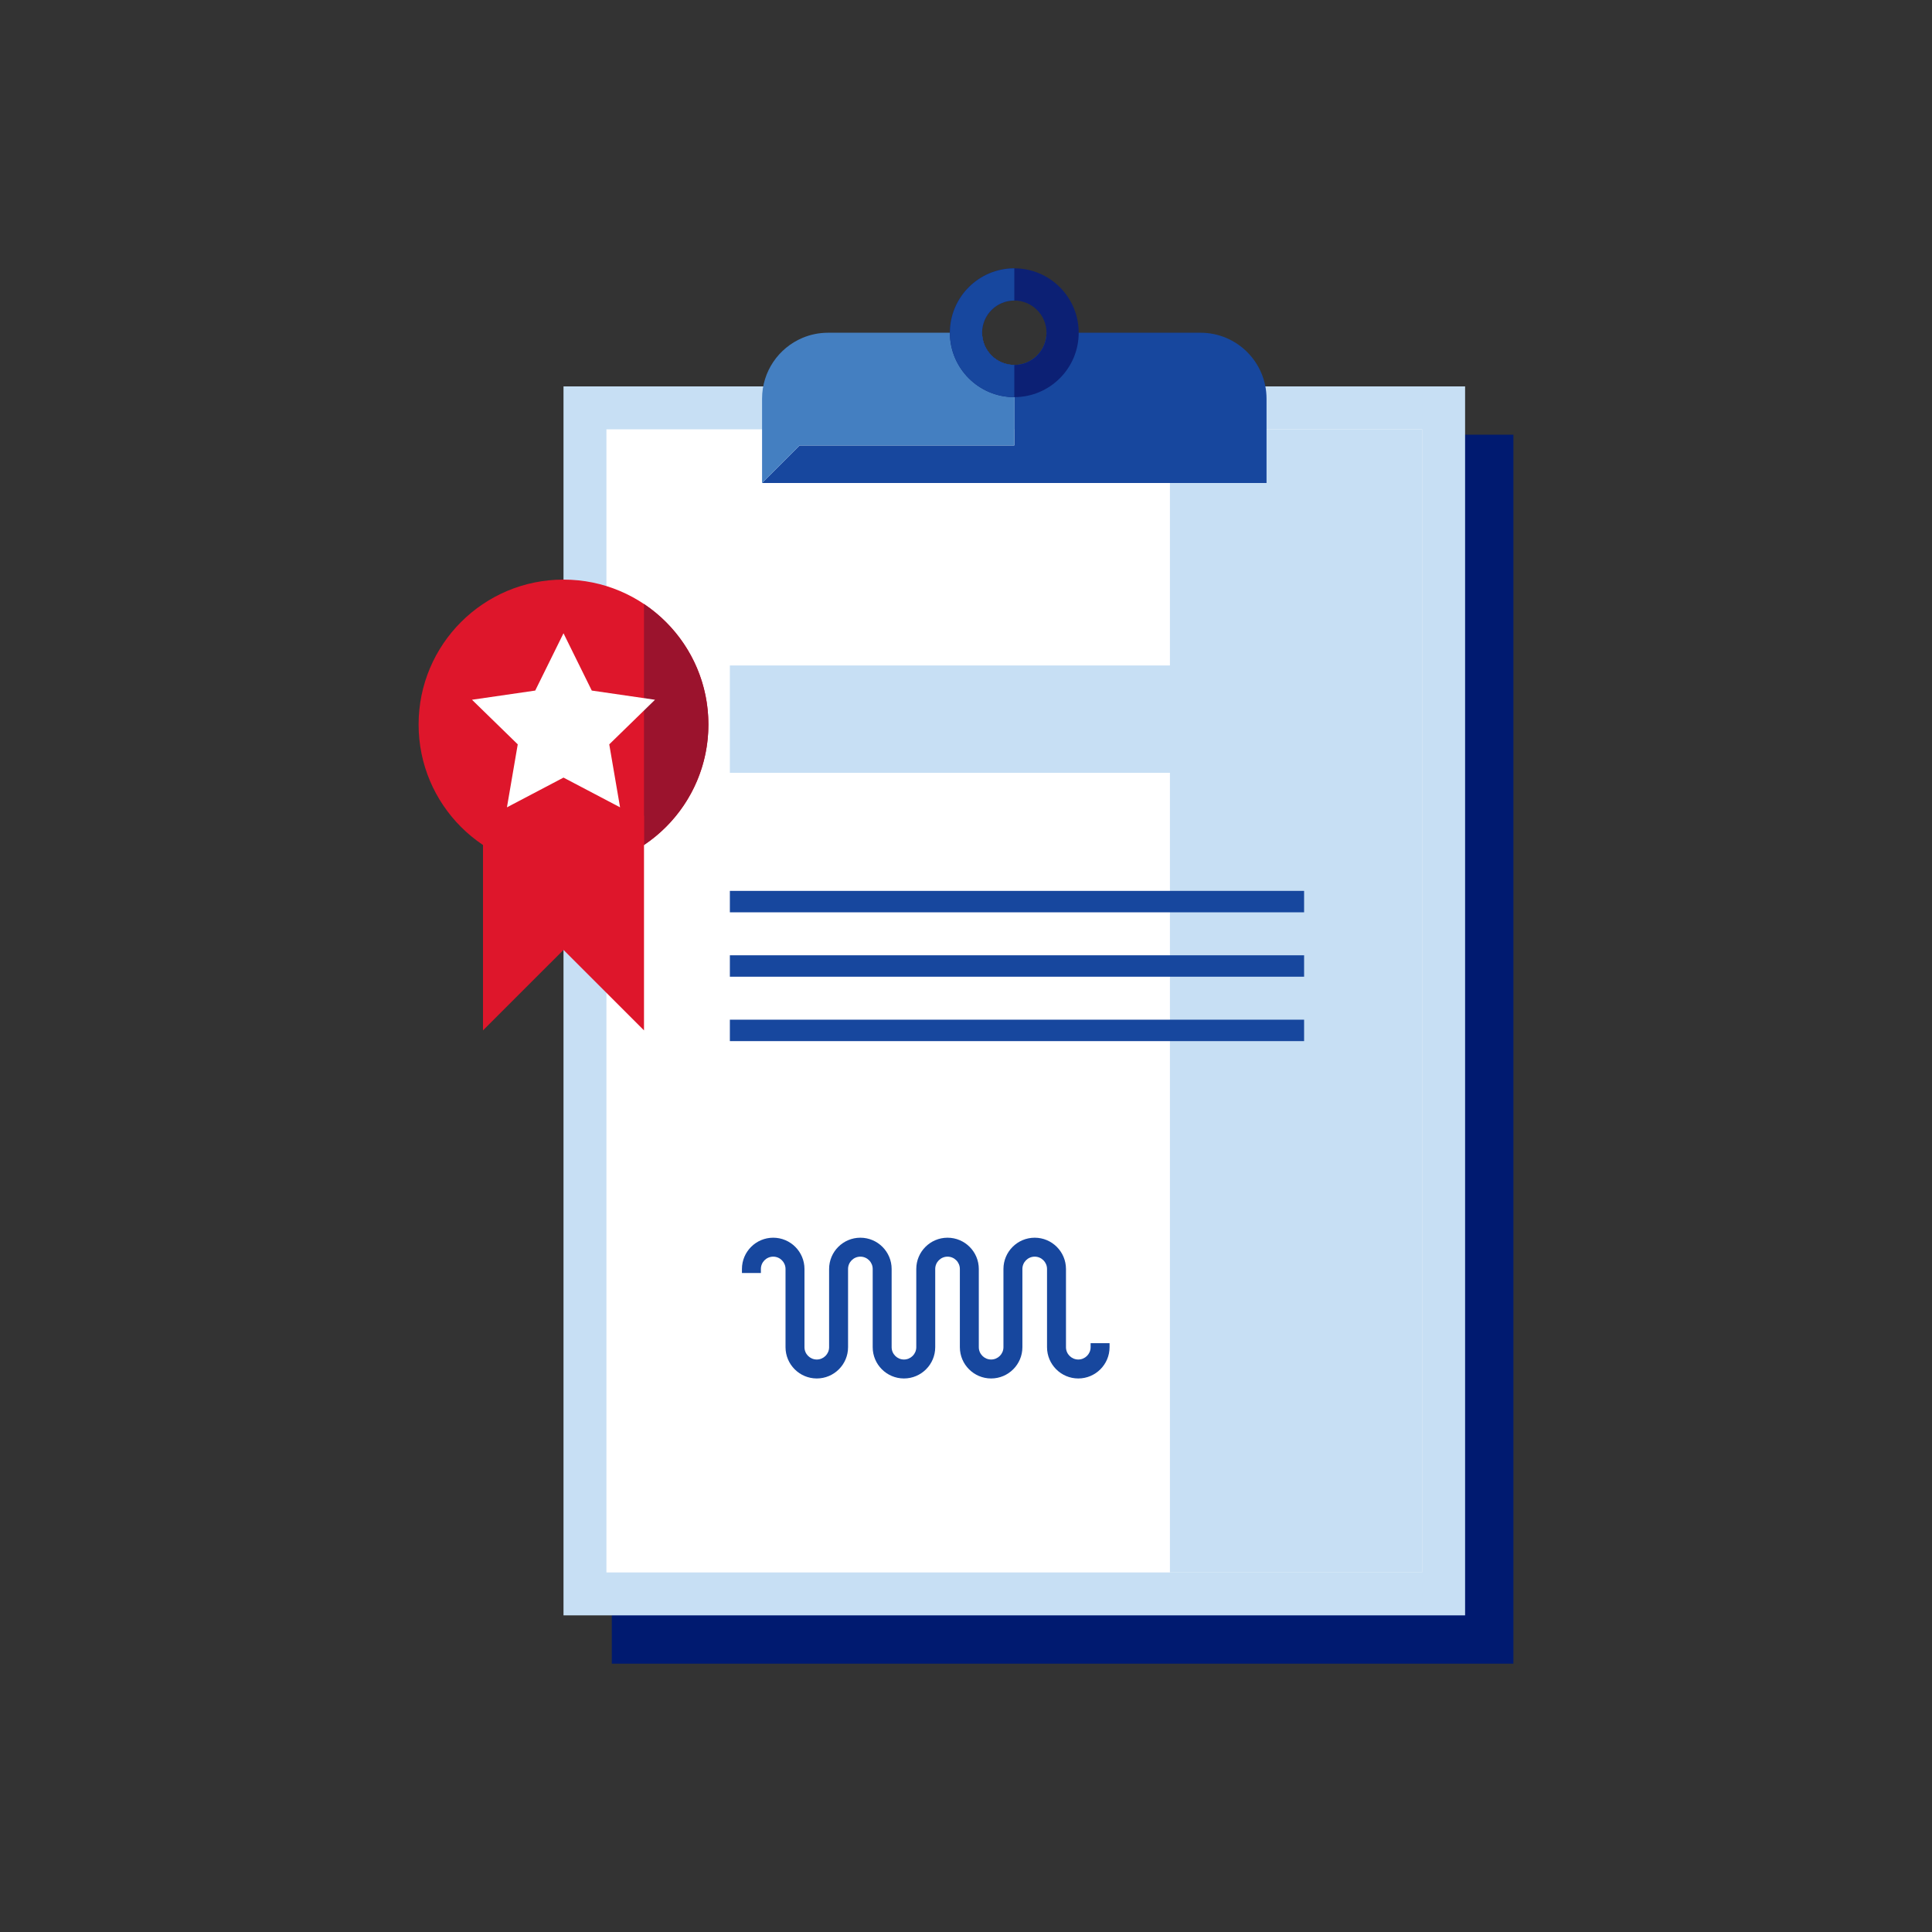 <svg width="360" height="360" viewBox="0 0 360 360" fill="none" xmlns="http://www.w3.org/2000/svg">
<rect x="0" y="0" width="360" height="360" fill="#333333" stroke="none"/>
<path fill-rule="evenodd" clip-rule="evenodd" d="M118 306H278V85H118V306Z" fill="#0C2074"/>
<path fill-rule="evenodd" clip-rule="evenodd" d="M274 81H122H114V88.999V301.999V310H122H274H282V81H274Z" fill="#001A70"/>
<path fill-rule="evenodd" clip-rule="evenodd" d="M273 72H265H113H105V80V293V301H113H265H273V293V80V72Z" fill="#C7DFF4"/>
<path fill-rule="evenodd" clip-rule="evenodd" d="M113 293H265V80H113V293Z" fill="white"/>
<path fill-rule="evenodd" clip-rule="evenodd" d="M218 293H265V80H218" fill="#C7DFF4"/>
<path fill-rule="evenodd" clip-rule="evenodd" d="M136 166V170H243V166H136ZM198.629 236.455C198.629 233.242 196.015 230.629 192.803 230.629C189.59 230.629 186.977 233.242 186.977 236.455V251.031C186.977 252.296 185.947 253.326 184.682 253.326C183.416 253.326 182.386 252.297 182.386 251.031V236.455C182.386 233.242 179.773 230.629 176.56 230.629C173.347 230.629 170.735 233.242 170.735 236.455V251.031C170.735 252.297 169.705 253.326 168.439 253.326C167.173 253.326 166.144 252.296 166.144 251.031V236.455C166.144 233.242 163.531 230.629 160.318 230.629C157.105 230.629 154.492 233.242 154.492 236.455V251.031C154.492 252.297 153.463 253.326 152.197 253.326C150.931 253.326 149.902 252.296 149.902 251.031V236.455C149.902 233.242 147.289 230.629 144.076 230.629C140.863 230.629 138.25 233.242 138.25 236.455V237.205H141.781V236.455C141.781 235.189 142.81 234.159 144.076 234.159C145.341 234.159 146.371 235.189 146.371 236.455V251.031C146.371 254.244 148.984 256.857 152.197 256.857C155.41 256.857 158.023 254.244 158.023 251.031V236.455C158.023 235.189 159.053 234.159 160.318 234.159C161.584 234.159 162.614 235.189 162.614 236.455V251.031C162.614 254.244 165.226 256.857 168.439 256.857C171.652 256.857 174.265 254.244 174.265 251.031V236.455C174.265 235.189 175.295 234.159 176.56 234.159C177.826 234.159 178.856 235.189 178.856 236.455V251.031C178.856 254.244 181.469 256.857 184.682 256.857C187.894 256.857 190.508 254.244 190.508 251.031V236.455C190.508 235.189 191.537 234.159 192.803 234.159C194.068 234.159 195.098 235.189 195.098 236.455V251.031C195.098 254.244 197.711 256.857 200.924 256.857C204.136 256.857 206.75 254.244 206.75 251.031V250.281H203.22V251.031C203.22 252.296 202.189 253.326 200.924 253.326C199.658 253.326 198.629 252.297 198.629 251.031V236.455ZM136 182V178H243V182H136ZM136 190V194H243V190H136Z" fill="#17479E"/>
<path fill-rule="evenodd" clip-rule="evenodd" d="M136 144V124H243V144H136Z" fill="#C7DFF4"/>
<path fill-rule="evenodd" clip-rule="evenodd" d="M132 135C132 149.912 119.912 162 105 162C90.088 162 78 149.912 78 135C78 120.088 90.088 108 105 108C119.912 108 132 120.088 132 135Z" fill="#DE162B"/>
<path fill-rule="evenodd" clip-rule="evenodd" d="M132 135C132 125.64 127.235 117.394 120 112.55V157.45C127.235 152.606 132 144.36 132 135Z" fill="#9B132D"/>
<path fill-rule="evenodd" clip-rule="evenodd" d="M105 118L110.269 128.677L122.051 130.389L113.526 138.699L115.539 150.434L105 144.894L94.461 150.434L96.474 138.699L87.949 130.389L99.731 128.677L105 118Z" fill="white"/>
<path fill-rule="evenodd" clip-rule="evenodd" d="M120 192L105 177L90 192V152H120V192Z" fill="#DE162B"/>
<path fill-rule="evenodd" clip-rule="evenodd" d="M223.698 62H195.001C195.001 65.313 192.314 68 189.001 68H189V69V83H149L142 90H236V74.302C236 67.508 230.492 62 223.698 62Z" fill="#17479E"/>
<path fill-rule="evenodd" clip-rule="evenodd" d="M154.302 62C152.603 62 150.985 62.344 149.513 62.967C150.985 62.344 152.603 62 154.302 62Z" fill="#3D4D90"/>
<path fill-rule="evenodd" clip-rule="evenodd" d="M189 83V69V68C185.687 68 183 65.313 183 62H154.302C152.604 62 150.985 62.344 149.514 62.967C145.098 64.834 142 69.206 142 74.302V90L149 83H189Z" fill="#447FC1"/>
<path fill-rule="evenodd" clip-rule="evenodd" d="M189 50C182.373 50 177 55.373 177 62C177 68.627 182.373 74 189 74C195.627 74 201 68.627 201 62C201 55.373 195.627 50 189 50ZM189 56C192.309 56 195 58.691 195 62C195 65.309 192.309 68 189 68C185.691 68 183 65.309 183 62C183 58.691 185.691 56 189 56Z" fill="#0C2074"/>
<path fill-rule="evenodd" clip-rule="evenodd" d="M189 74C182.383 74 177 68.617 177 62C177 55.383 182.383 50 189 50V56C185.691 56 183 58.691 183 62C183 65.309 185.691 68 189 68V74Z" fill="#17479E"/>
</svg>
